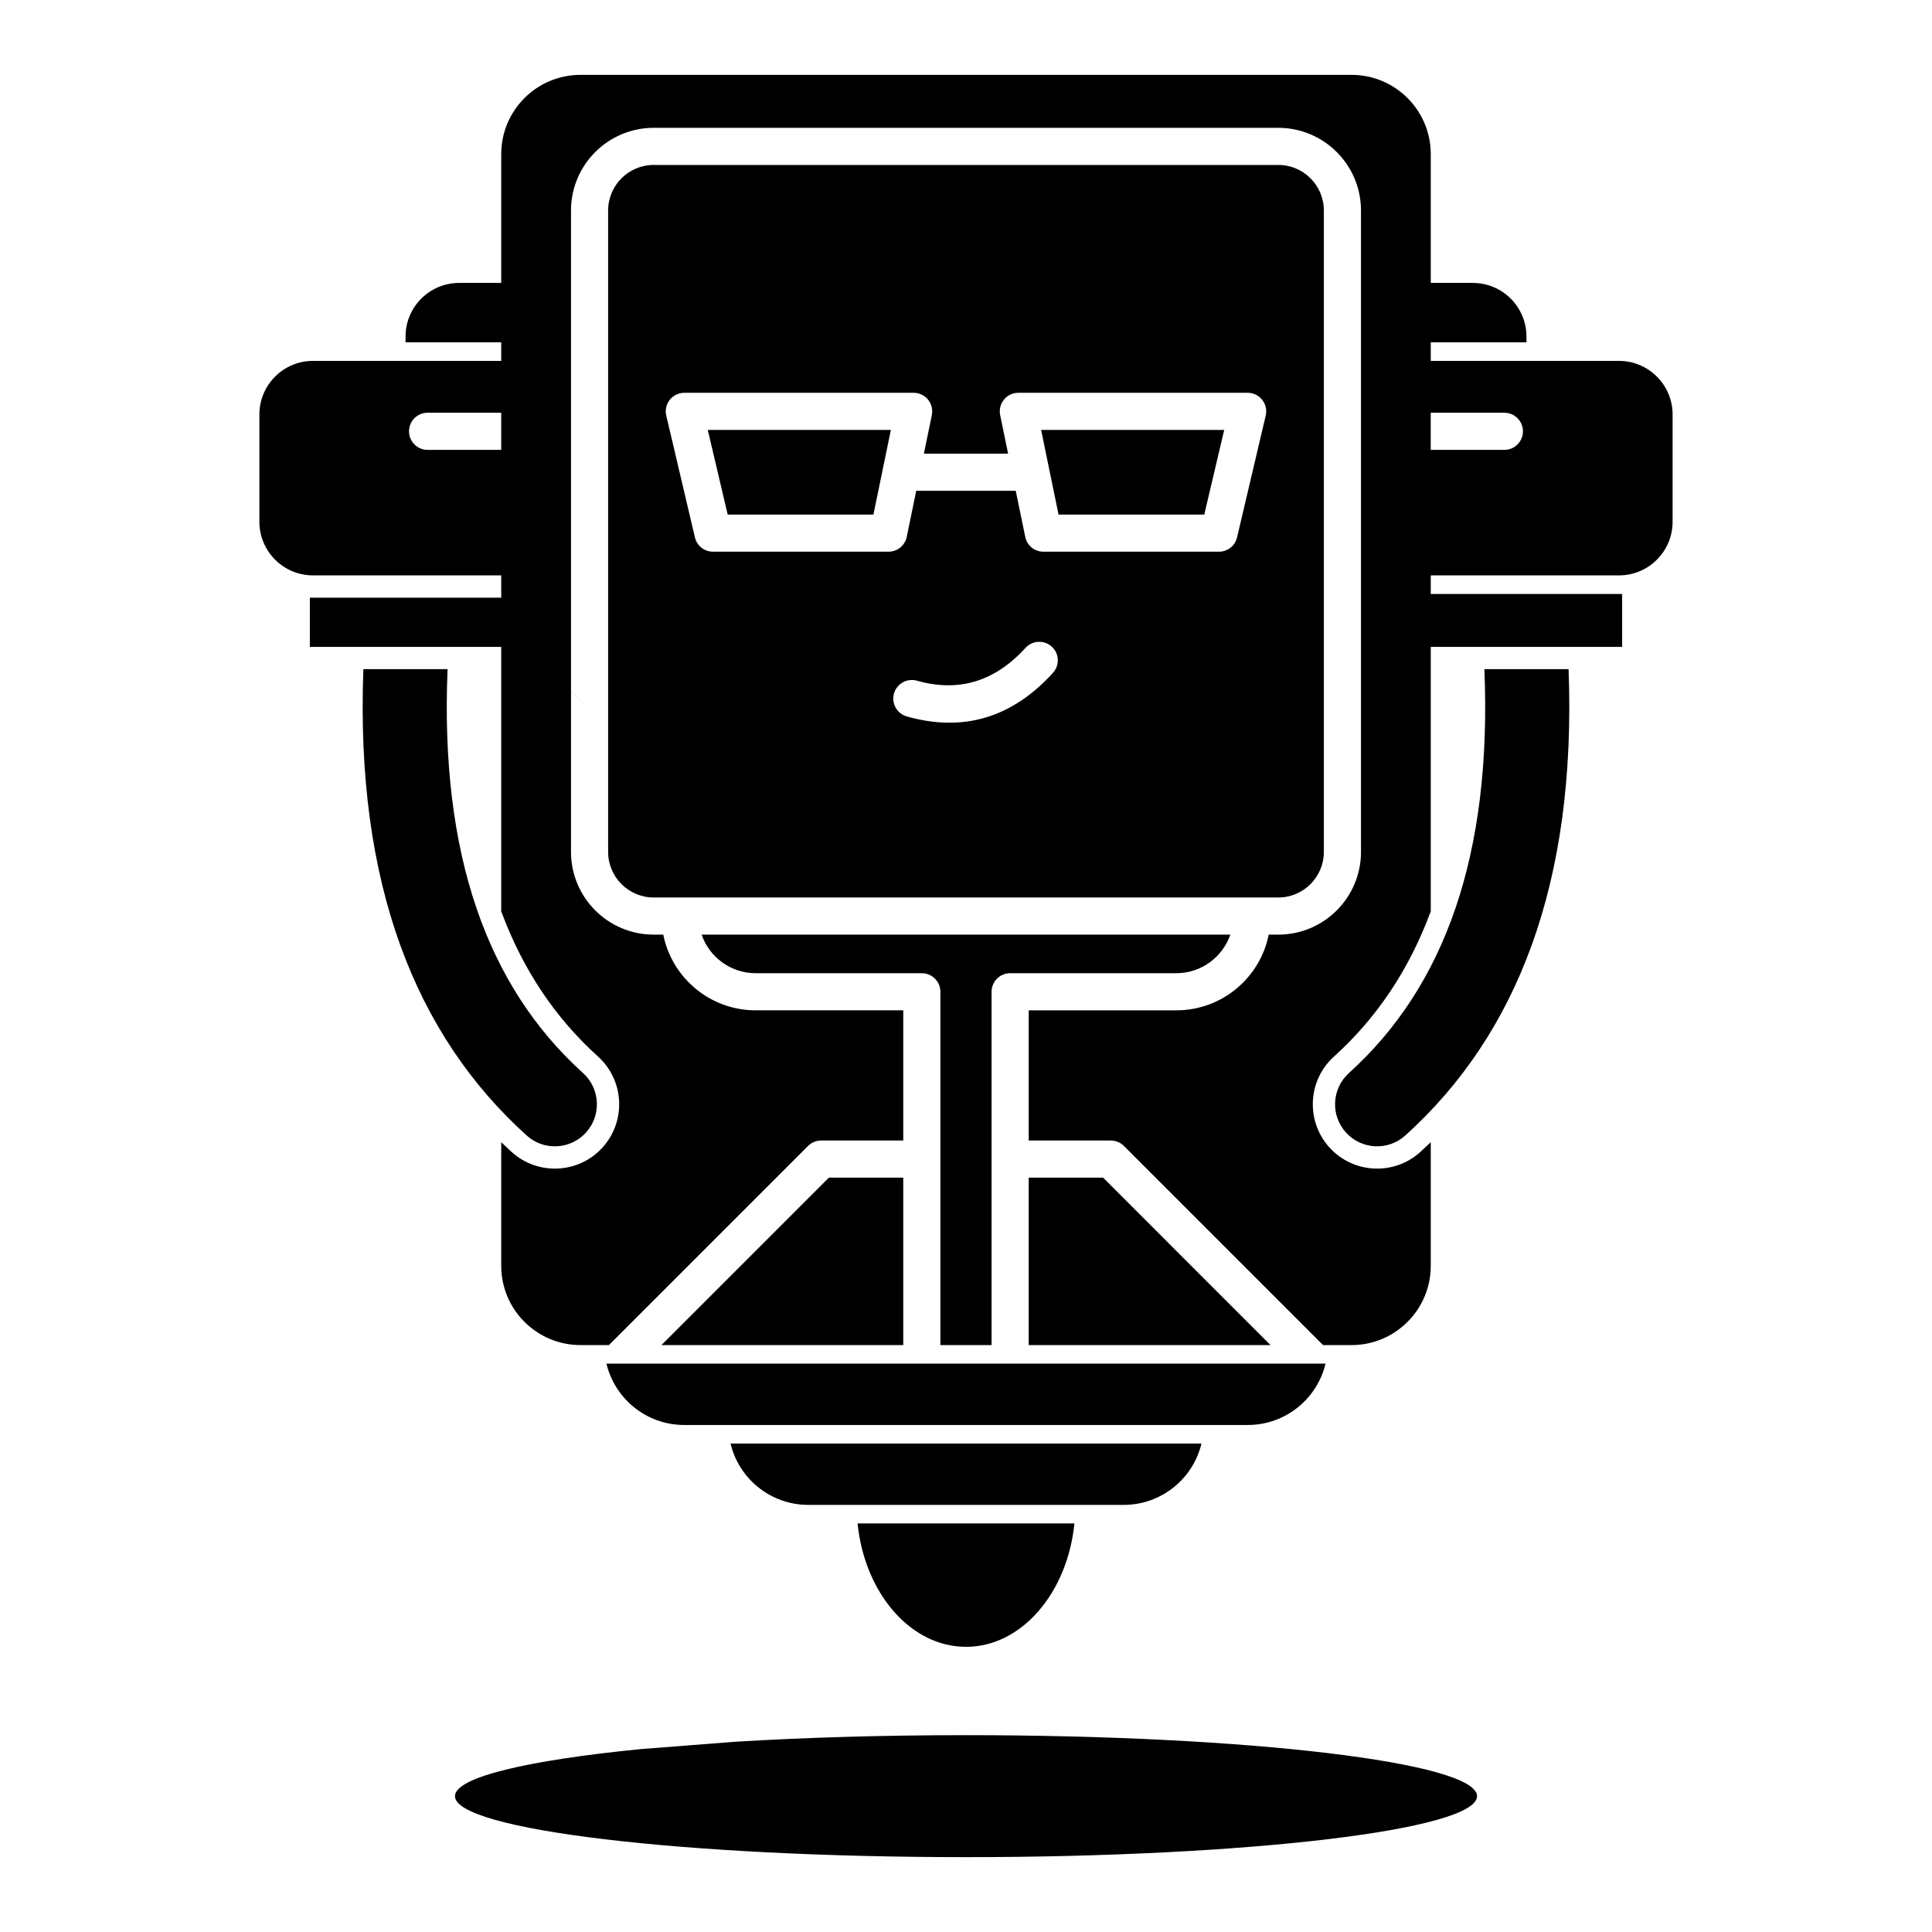 <?xml version="1.0" encoding="UTF-8"?>
<!-- Uploaded to: ICON Repo, www.svgrepo.com, Generator: ICON Repo Mixer Tools -->
<svg fill="#000000" width="800px" height="800px" version="1.1" viewBox="144 144 512 512" xmlns="http://www.w3.org/2000/svg">
 <path d="m339.15 605.56c18.297-1.105 38.973-1.723 60.852-1.723 74.742 0 135.43 7.242 135.43 16.164 0 8.918-60.684 16.16-135.43 16.16-74.746 0-135.43-7.242-135.43-16.16 0-5.016 19.195-9.504 49.289-12.477zm89.582-57.832c-1.855 18.441-14.023 32.699-28.73 32.699-14.711 0-26.875-14.258-28.734-32.699zm33.668-21.176h-124.8c2.223 9.32 10.609 16.258 20.602 16.258h83.598c9.996 0 18.383-6.938 20.602-16.258zm32.883-21.176h-190.57c2.223 9.32 10.609 16.258 20.605 16.258h149.36c9.992 0 18.379-6.938 20.602-16.258zm-111.91-49.289h-19.715l-44.367 44.371h64.082zm-106.54-237.11v-34.145c0-11.582 9.406-20.992 20.992-20.992h204.35c11.586 0 20.992 9.41 20.992 20.992v34.145h11.148c7.844 0 14.211 6.367 14.211 14.207v1.535h-25.359v4.922h49.879c7.844 0 14.211 6.367 14.211 14.207v28.418c0 7.852-6.367 14.219-14.211 14.219h-49.879v4.922h50.715v14.02h-50.715v70.082c-5.723 15.469-14.297 28.23-25.645 38.484-6.981 6.309-7.527 17.102-1.219 24.09 6.309 6.977 17.098 7.527 24.082 1.219 0.941-0.855 1.871-1.723 2.781-2.598v32.766c0 11.582-9.406 20.992-20.992 20.992h-7.551l-52.766-52.773c-0.926-0.914-2.176-1.438-3.481-1.438h-21.754v-34.5h39.109c12.105 0 22.211-8.629 24.496-20.062h2.527c12.098 0 21.922-9.82 21.922-21.922v-169.97c0-12.102-9.824-21.922-21.922-21.922h-165.51c-12.098 0-21.922 9.82-21.922 21.922v127.32l4.918 4.922-4.918-4.902v42.629c0 12.102 9.824 21.922 21.922 21.922h2.527c2.285 11.434 12.395 20.062 24.496 20.062h39.109v34.5h-21.754c-1.305 0-2.555 0.523-3.477 1.438l-52.77 52.773h-7.551c-11.586 0-20.992-9.41-20.992-20.992v-32.766c0.91 0.875 1.84 1.742 2.781 2.598 6.984 6.309 17.773 5.758 24.082-1.219 6.309-6.988 5.762-17.781-1.219-24.09-11.348-10.254-19.922-23.016-25.645-38.484v-70.082h-50.715v-13.035h50.715v-5.906h-49.879c-7.844 0-14.211-6.367-14.211-14.219v-28.418c0-7.84 6.367-14.207 14.211-14.207h49.879v-4.922h-25.355v-1.535c0-7.84 6.367-14.207 14.211-14.207zm193.22 172.71h-140.11c2.039 5.945 7.688 10.223 14.32 10.223h44.027c2.719 0 4.922 2.207 4.922 4.922v93.629h13.566v-93.629c0-2.715 2.203-4.922 4.922-4.922h44.027c6.637 0 12.281-4.277 14.324-10.223zm-53.434 64.402v44.371h64.082l-44.367-44.371zm-154.01-134.76c-2.019 49.148 10.477 84.074 35.902 107.04 4.566 4.133 4.926 11.18 0.801 15.746-4.125 4.562-11.18 4.93-15.746 0.797-29.5-26.648-45.41-66.68-43.266-123.58zm297.08 0h-22.309c2.019 49.148-10.473 84.074-35.902 107.04-4.566 4.133-4.922 11.18-0.797 15.746 4.121 4.562 11.176 4.93 15.742 0.797 29.5-26.648 45.41-66.68 43.266-123.58zm-254.53 5.785v-127.32c0-6.672 5.414-12.082 12.082-12.082h165.51c6.668 0 12.082 5.41 12.082 12.082v169.97c0 6.668-5.414 12.082-12.082 12.082h-165.51c-6.668 0-12.082-5.414-12.082-12.082zm79.152 6.75c15.129 4.269 27.992 0.246 38.734-11.551 1.832-2.008 1.684-5.129-0.324-6.949-2.008-1.828-5.121-1.68-6.949 0.324-7.992 8.777-17.531 11.887-28.785 8.699-2.613-0.738-5.332 0.789-6.074 3.394-0.738 2.617 0.785 5.344 3.398 6.082zm2.5-59.797h26.371l2.516 12.211c0.473 2.293 2.484 3.926 4.82 3.926h46.523c2.285 0 4.269-1.562 4.789-3.789l7.598-32.285c0.344-1.457 0-3-0.934-4.18-0.93-1.172-2.352-1.859-3.856-1.859h-60.77c-1.477 0-2.879 0.656-3.812 1.809-0.934 1.141-1.305 2.648-1.004 4.106l2.106 10.223h-22.32l2.106-10.223c0.297-1.457-0.074-2.965-1.008-4.106-0.934-1.152-2.332-1.809-3.812-1.809h-60.77c-1.504 0-2.922 0.688-3.856 1.859-0.934 1.18-1.277 2.723-0.934 4.18l7.598 32.285c0.523 2.227 2.504 3.789 4.789 3.789h46.523c2.336 0 4.352-1.633 4.82-3.926zm-11.344 6.297 4.621-22.434h-48.523l5.281 22.434h38.621zm44.441-22.434 4.617 22.434h38.621l5.281-22.434zm103.25 5.293h19.516c2.715 0 4.918-2.203 4.918-4.922 0-2.715-2.203-4.918-4.918-4.918h-19.516zm-246.33-9.84v9.84h-19.516c-2.715 0-4.918-2.203-4.918-4.922 0-2.715 2.203-4.918 4.918-4.918z" fill-rule="evenodd"/>
</svg>